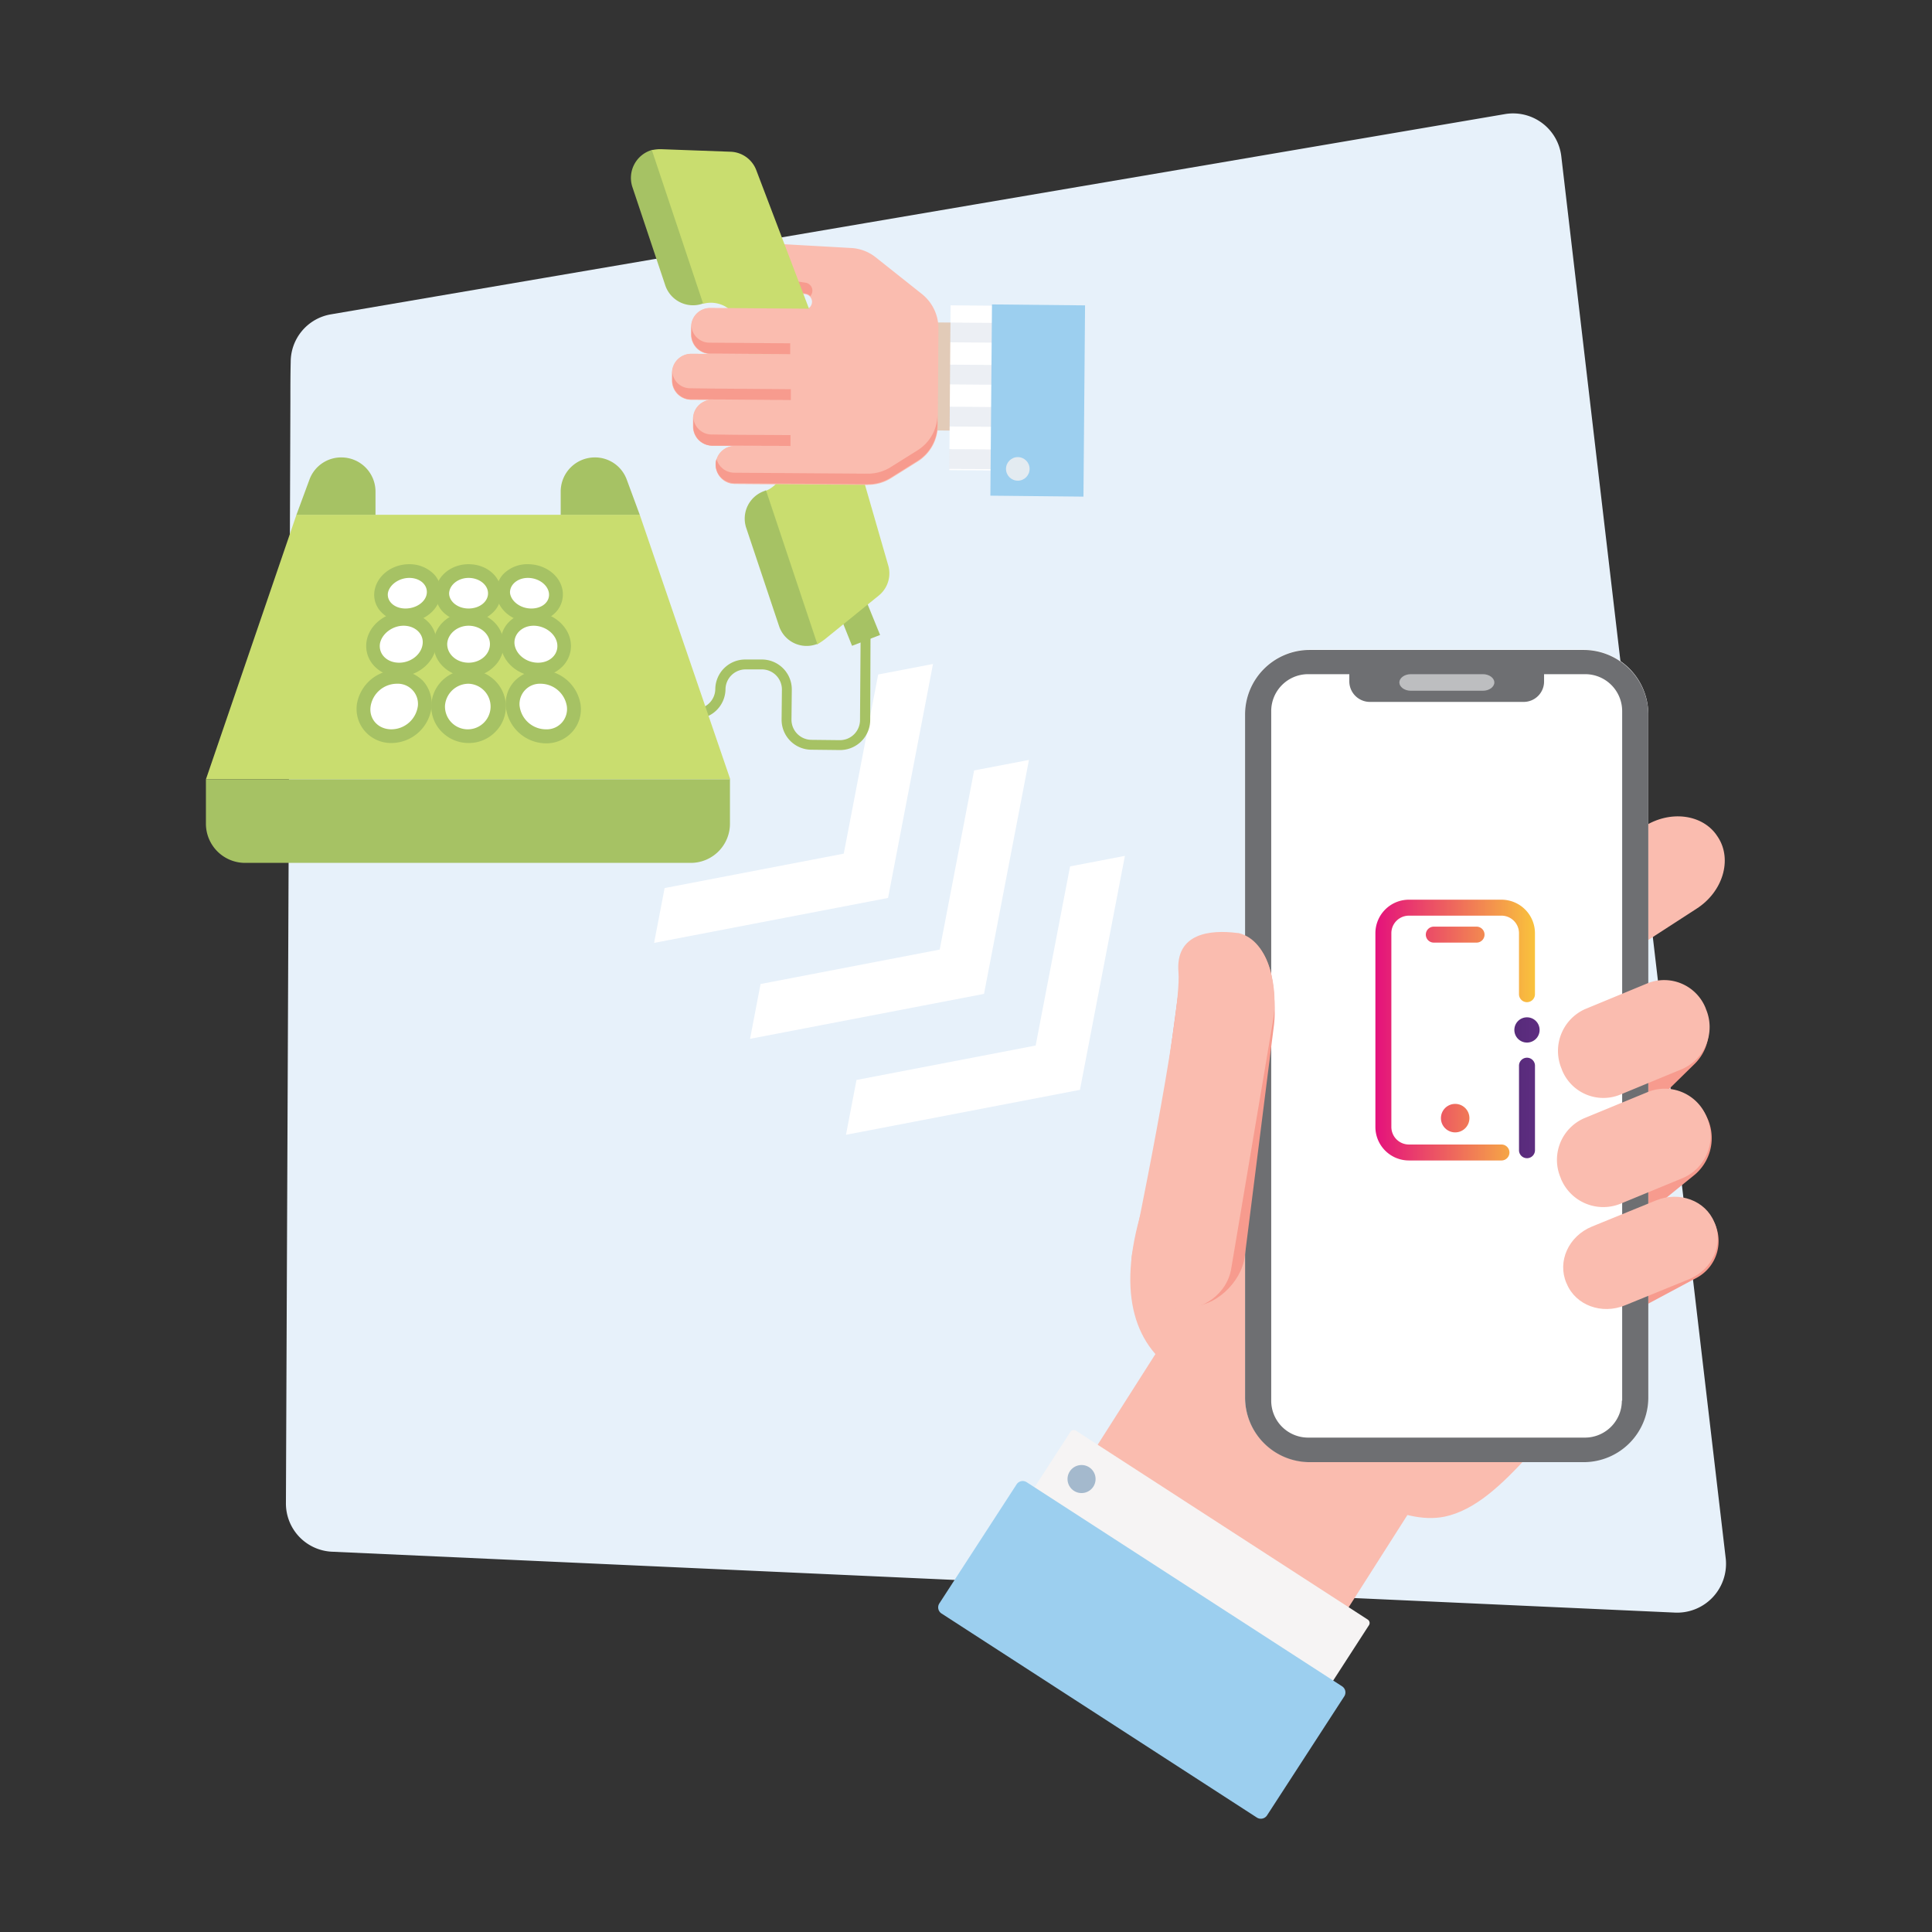<svg xmlns="http://www.w3.org/2000/svg" xmlns:xlink="http://www.w3.org/1999/xlink" viewBox="0 0 606.1 606.1"><rect x="0" y="0" width="606.1" height="606.1" fill="#333333" stroke="none"/><defs><style>.a{fill:none;}.b{fill:#e7f1fa;}.c{fill:#fff;}.d{fill:#a6c264;}.e{fill:#e2cbb8;}.f{fill:#fabcaf;}.g{fill:#e5e5e5;}.h{fill:#f79b8e;}.i{fill:#c9dd6f;}.j{fill:#6f83ab;opacity:0.13;isolation:isolate;}.k{fill:#9ccfef;}.l{fill:#e3ebf1;}.m{fill:#f6f4f4;}.n{fill:#a4b9cd;}.o{fill:#6e6f72;}.p{fill:#bdbec0;}.q{fill:url(#a);}.r{fill:url(#b);}.s{fill:url(#c);}.t{fill:url(#d);}.u{fill:url(#e);}</style><linearGradient id="a" x1="575.064" y1="215.939" x2="631.979" y2="215.939" gradientTransform="matrix(1, 0, 0, -1, -145.836, 509.148)" gradientUnits="userSpaceOnUse"><stop offset="0" stop-color="#e3097f"/><stop offset="1" stop-color="#fbd336"/></linearGradient><linearGradient id="b" x1="575.064" y1="158.369" x2="631.979" y2="158.369" xlink:href="#a"/><linearGradient id="c" x1="575.064" y1="185.994" x2="631.979" y2="185.994" xlink:href="#a"/><linearGradient id="d" x1="621.622" y1="161.581" x2="786.617" y2="160.783" gradientTransform="matrix(1, 0, 0, -1, -145.836, 509.148)" gradientUnits="userSpaceOnUse"><stop offset="0" stop-color="#582b7b"/><stop offset="0.158" stop-color="#703592"/><stop offset="1" stop-color="#87509f"/></linearGradient><linearGradient id="e" x1="621.74" y1="186.052" x2="786.735" y2="185.255" xlink:href="#d"/></defs><title>Non-profitSVG</title><rect class="a" width="606.1" height="606.1"/><path class="b" d="M525.5,505.9,104.2,486.8a15.14,15.14,0,0,1-14.5-15.3c.1-24.3.2-48.5.3-72.8q.6-136.5,1.1-273c0-4.1,0-8.2.1-12.2a15.136,15.136,0,0,1,12.7-14.9Q238.15,75.65,372.4,52.8l99.7-17A15.227,15.227,0,0,1,489.8,49l11.8,100.8L541.4,489A15.335,15.335,0,0,1,525.5,505.9Z"/><path class="c" d="M292.7,208.3l-14.1,73.4-73.4,14.1,3.3-17.2,56.2-10.8,10.8-56.2Z"/><path class="c" d="M322.8,238.4l-14.1,73.4-73.4,14.1,3.3-17.2,56.2-10.8,10.8-56.2Z"/><path class="c" d="M352.9,268.5l-14.1,73.4L265.4,356l3.3-17.2L324.9,328l10.8-56.2Z"/><path class="d" d="M263.5,235.3l-9-.1a9.39,9.39,0,0,1-9.3-9.5l.1-9.4a6.318,6.318,0,0,0-6.2-6.3h-5.2a6.318,6.318,0,0,0-6.3,6.2,9.39,9.39,0,0,1-9.5,9.3l-10.6-.1v-3.1l10.6.1a6.318,6.318,0,0,0,6.3-6.2,9.39,9.39,0,0,1,9.5-9.3h5.2a9.39,9.39,0,0,1,9.3,9.5l-.1,9.4a6.318,6.318,0,0,0,6.2,6.3l9,.1a6.318,6.318,0,0,0,6.3-6.2l.2-27.6h3.1L273,226A9.454,9.454,0,0,1,263.5,235.3Z"/><polygon class="d" points="260.4 185.4 267.3 202.6 276.1 199.2 266.2 174.9 260.4 185.4"/><rect class="e" x="296.059" y="93.252" width="33.901" height="50.002" transform="translate(192.332 430.336) rotate(-89.556)"/><path class="f" d="M216.9,102.5V105a6,6,0,0,0,5.9,6l25.4.2-31.3-.2a6,6,0,0,0-6,5.9v2.5a6,6,0,0,0,5.9,6l31.3.2-24.6-.2a6,6,0,0,0-6,5.9v2.5a6,6,0,0,0,5.9,6l24.6.2-17.4-.1a5.95,5.95,0,1,0-.1,11.9l41.8.3a13.483,13.483,0,0,0,7.3-2.1l8.3-5.2a13.428,13.428,0,0,0,6.3-11.3l.2-30.5a13.763,13.763,0,0,0-5.1-10.7L274.7,80.7a13.527,13.527,0,0,0-7.7-2.9l-28.4-1.6a2.371,2.371,0,0,0-2.5,2.7,15.061,15.061,0,0,0,12.7,12.8l3.9.6a2.418,2.418,0,0,1,.6,4.6l-30.5-.2a5.763,5.763,0,0,0-5.9,5.8"/><path class="g" d="M252.8,92.2a2.733,2.733,0,0,1,1.4.8h0a2.189,2.189,0,0,0-1.4-.8M236.1,78.8h0"/><path class="h" d="M236.5,77.1a2.276,2.276,0,0,0-.4,1.6h0a15.061,15.061,0,0,0,12.7,12.8l3.9.6h0a2.751,2.751,0,0,1,1.5.8,2.541,2.541,0,0,0-1.4-4.2l-3.9-.6a14.877,14.877,0,0,1-12.4-11"/><path class="g" d="M222.7,111h0m0,0h0m-.1,0h0m0,0h0m-.1,0h0m0,0h0m0,0h0m-.1,0h0m0,0h0m0,0h0m-5.6-5.9h0m0,0h0m0-.1h0m.1-2.5h0"/><path class="d" d="M198.4,58.7l10.3,30.8a9.177,9.177,0,0,0,11.6,5.8.9.9,0,0,1,.5-.1L204.7,47A9.119,9.119,0,0,0,198.4,58.7Z"/><path class="i" d="M258.7,200.6l16.9-13.7a8.959,8.959,0,0,0,3-9.7l-18-62.4c-.1-.2-.1-.4-.2-.6L237.3,53.5a8.954,8.954,0,0,0-8.2-5.9l-21.8-.8a12.65,12.65,0,0,0-2.8.3l16.1,48.2a9.153,9.153,0,0,1,11.1,5.9l13.8,41.4a9.2,9.2,0,0,1-5.3,11.4l16.1,48.2A24.973,24.973,0,0,0,258.7,200.6Z"/><path class="d" d="M240.3,153.8c-.1.1-.3.1-.4.2a9.177,9.177,0,0,0-5.8,11.6l10.3,30.8a9.105,9.105,0,0,0,12,5.6Z"/><path class="f" d="M272.8,97l-50-.4a6,6,0,0,0-6,5.9V105a6,6,0,0,0,5.9,6l25.4.2-31.3-.2a6,6,0,0,0-6,5.9v2.5a6,6,0,0,0,5.9,6l31.3.2-24.6-.2a6,6,0,0,0-6,5.9v2.5a6,6,0,0,0,5.9,6l24.6.2-17.4-.1a6,6,0,0,0-6,5.9h0a6,6,0,0,0,5.9,6l41.8.3"/><path class="h" d="M294.1,130a13.3,13.3,0,0,1-6.3,11.3l-8.3,5.2a13.483,13.483,0,0,1-7.3,2.1l-41.8-.3a5.791,5.791,0,0,1-5.6-4.3,4.529,4.529,0,0,0-.3,1.6h0a6,6,0,0,0,5.9,6l41.8.3a13.483,13.483,0,0,0,7.3-2.1l8.3-5.2a13.428,13.428,0,0,0,6.3-11.3V130"/><path class="h" d="M216.9,102.1v.4h0V105h0a5.421,5.421,0,0,0,.6,2.5,5.907,5.907,0,0,0,5,3.4h0l25.4.2v-3.4l-25.4-.2a5.682,5.682,0,0,1-5.6-5.4"/><path class="h" d="M217.5,130.9v.4h0v2.5a6,6,0,0,0,5.9,6h7.2l17.4.1v-3.4l-17.4-.1-7.2-.1a5.753,5.753,0,0,1-5.9-5.4"/><path class="h" d="M210.9,116.4v.4h0v2.5a6,6,0,0,0,5.9,6h6.7l24.6.2v-3.4l-24.6-.2-6.8-.1a5.6,5.6,0,0,1-5.8-5.4"/><rect class="c" x="286.659" y="107.253" width="51.702" height="29.001" transform="translate(188.338 433.31) rotate(-89.556)"/><rect class="j" x="309.509" y="89.903" width="6.2" height="29.001" transform="translate(205.779 416.191) rotate(-89.555)"/><rect class="j" x="309.409" y="103.103" width="6.2" height="29.001" transform="translate(192.488 429.192) rotate(-89.556)"/><rect class="j" x="309.31" y="116.304" width="6.2" height="29.001" transform="translate(179.181 442.187) rotate(-89.555)"/><rect class="j" x="309.209" y="129.604" width="6.2" height="29.001" transform="translate(165.799 455.292) rotate(-89.558)"/><polygon class="k" points="339.9 155.8 310.7 155.5 311.2 95.5 340.4 95.8 339.9 155.8"/><circle class="l" cx="319.3" cy="147.1" r="3.7"/><path class="d" d="M93,161.5l4.1-11.1a10.6,10.6,0,0,1,10-6.9h0a10.712,10.712,0,0,1,10.7,10.7v7.4H93Z"/><path class="d" d="M200.7,161.5l-4.1-11.1a10.6,10.6,0,0,0-10-6.9h0a10.712,10.712,0,0,0-10.7,10.7v7.4h24.8Z"/><polygon class="i" points="200.7 161.5 146.9 161.5 93 161.5 64.6 244.5 146.9 244.5 229.1 244.5 200.7 161.5"/><path class="d" d="M146.9,244.5H64.6v13.9a12.291,12.291,0,0,0,12.3,12.3H216.7A12.291,12.291,0,0,0,229,258.4V244.5Z"/><path class="c" d="M127.3,193.1a8.268,8.268,0,0,1-6.2-2.6,5.752,5.752,0,0,1-1.4-4.8c.6-3.6,4.4-6.5,8.8-6.5a8.289,8.289,0,0,1,6.1,2.5,5.982,5.982,0,0,1,1.6,4.5C135.8,190,131.8,193.1,127.3,193.1Z"/><path class="d" d="M128.4,181.3c3.3,0,5.7,2.1,5.5,4.7-.2,2.7-3.2,4.9-6.7,4.9s-5.9-2.3-5.5-4.9c.5-2.6,3.5-4.7,6.7-4.7m0-4.3c-5.5,0-10.1,3.6-10.9,8.3a7.713,7.713,0,0,0,1.9,6.5,10.384,10.384,0,0,0,7.9,3.4c5.7,0,10.5-3.9,11-8.9a7.96,7.96,0,0,0-2.2-6.2,10.791,10.791,0,0,0-7.7-3.1Z"/><path class="c" d="M147,193.1a8.667,8.667,0,0,1-6.4-2.6,6.249,6.249,0,0,1-1.8-4.6c.1-3.8,3.8-6.7,8.2-6.7,4.5,0,8.1,3,8.2,6.7a6.249,6.249,0,0,1-1.8,4.6A8.51,8.51,0,0,1,147,193.1Z"/><path class="d" d="M147,181.3c3.3,0,6,2.1,6.1,4.7.1,2.7-2.6,4.9-6.1,4.9s-6.2-2.3-6.1-4.9c.2-2.6,2.9-4.7,6.1-4.7m0-4.3c-5.6,0-10.2,3.9-10.4,8.8A8.514,8.514,0,0,0,139,192a11.279,11.279,0,0,0,7.9,3.2,10.932,10.932,0,0,0,7.9-3.2,8.129,8.129,0,0,0,2.4-6.2c0-4.9-4.5-8.8-10.2-8.8Z"/><path class="c" d="M166.8,193.1c-4.5,0-8.5-3.1-8.8-6.9a5.722,5.722,0,0,1,1.6-4.5,7.975,7.975,0,0,1,6.1-2.5c4.3,0,8.2,2.8,8.8,6.5a5.752,5.752,0,0,1-1.4,4.8A8.662,8.662,0,0,1,166.8,193.1Z"/><path class="d" d="M165.6,181.3c3.3,0,6.2,2.1,6.6,4.7.4,2.7-2,4.9-5.5,4.9s-6.4-2.3-6.7-4.9c-.1-2.6,2.4-4.7,5.6-4.7m0-4.3a10.554,10.554,0,0,0-7.7,3.1,8.341,8.341,0,0,0-2.2,6.2c.4,5,5.2,8.9,11,8.9a10.2,10.2,0,0,0,7.9-3.4,8.152,8.152,0,0,0,1.9-6.5c-.7-4.7-5.4-8.3-10.9-8.3Z"/><path class="c" d="M125.3,210.1a8.38,8.38,0,0,1-6.5-2.8,6.926,6.926,0,0,1-1.6-5.7c.7-4.2,4.8-7.4,9.5-7.4a8.662,8.662,0,0,1,6.3,2.6,7.031,7.031,0,0,1,1.8,5.3C134.4,206.5,130.2,210.1,125.3,210.1Z"/><path class="d" d="M126.6,196.3c3.6,0,6.3,2.5,6,5.6-.3,3.3-3.6,6-7.4,6s-6.5-2.7-6-6c.6-3.1,3.9-5.6,7.4-5.6m0-4.3c-5.7,0-10.8,4.1-11.6,9.2a9.077,9.077,0,0,0,2.1,7.4,10.448,10.448,0,0,0,8.1,3.6c6,0,11.2-4.5,11.7-9.9a9.139,9.139,0,0,0-2.4-7,10.623,10.623,0,0,0-7.9-3.3Z"/><path class="c" d="M147,210.1a9.446,9.446,0,0,1-6.7-2.7,7.705,7.705,0,0,1-2.2-5.5c.2-4.3,4-7.7,8.8-7.7s8.7,3.4,8.8,7.7a7.31,7.31,0,0,1-2.2,5.5A8.652,8.652,0,0,1,147,210.1Z"/><path class="d" d="M147,196.3c3.6,0,6.6,2.5,6.7,5.6.1,3.3-2.9,6-6.7,6s-6.8-2.7-6.7-6c.2-3.1,3.2-5.6,6.7-5.6m0-4.3c-6,0-10.8,4.3-11,9.8a9.72,9.72,0,0,0,2.8,7.1,11.328,11.328,0,0,0,8.2,3.4,11,11,0,0,0,8.2-3.4,9.567,9.567,0,0,0,2.8-7.1c-.2-5.5-5-9.8-11-9.8Z"/><path class="c" d="M168.8,210.1c-4.9,0-9.2-3.6-9.5-8a6.775,6.775,0,0,1,1.8-5.3,8.288,8.288,0,0,1,6.3-2.6c4.7,0,8.8,3.3,9.5,7.4a6.926,6.926,0,0,1-1.6,5.7A8.38,8.38,0,0,1,168.8,210.1Z"/><path class="d" d="M167.4,196.3c3.6,0,6.9,2.5,7.4,5.6.5,3.3-2.2,6-6,6s-7.1-2.7-7.4-6c-.2-3.1,2.5-5.6,6-5.6m0-4.3a10.623,10.623,0,0,0-7.9,3.3,9.012,9.012,0,0,0-2.4,7c.4,5.5,5.7,9.9,11.7,9.9a10.448,10.448,0,0,0,8.1-3.6,9.077,9.077,0,0,0,2.1-7.4c-.8-5.1-5.9-9.2-11.6-9.2Z"/><path class="c" d="M122.8,231a9,9,0,0,1-6.8-3,8.57,8.57,0,0,1-1.9-6.9,10.625,10.625,0,0,1,10.4-8.7,8.9,8.9,0,0,1,6.6,2.8,8.272,8.272,0,0,1,2.2,6.4A10.683,10.683,0,0,1,122.8,231Z"/><path class="d" d="M124.5,214.5a6.324,6.324,0,0,1,6.6,6.9,8.43,8.43,0,0,1-8.3,7.4c-4.3,0-7.2-3.4-6.5-7.4a8.384,8.384,0,0,1,8.2-6.9m0-4.3A12.772,12.772,0,0,0,112,220.7a10.622,10.622,0,0,0,2.4,8.6,10.915,10.915,0,0,0,8.4,3.8,12.769,12.769,0,0,0,12.6-11.4,10.823,10.823,0,0,0-2.7-8.1,11.742,11.742,0,0,0-8.2-3.4Z"/><path class="c" d="M147,231a9.506,9.506,0,0,1-7-2.9,8.883,8.883,0,0,1-2.6-6.7,9.62,9.62,0,0,1,19.2,0,8.883,8.883,0,0,1-2.6,6.7A9.506,9.506,0,0,1,147,231Z"/><path class="d" d="M147,214.5a7.154,7.154,0,1,1-7.4,6.9,7.429,7.429,0,0,1,7.4-6.9m0-4.3a11.516,11.516,0,0,0-11.7,11,11.293,11.293,0,0,0,3.2,8.3,11.8,11.8,0,0,0,8.5,3.6,11.629,11.629,0,0,0,8.5-3.6,11.293,11.293,0,0,0,3.2-8.3,11.519,11.519,0,0,0-11.7-11Z"/><path class="c" d="M171.3,231a10.509,10.509,0,0,1-10.4-9.4,8.272,8.272,0,0,1,2.2-6.4,8.9,8.9,0,0,1,6.6-2.8,10.706,10.706,0,0,1,10.4,8.7,8.57,8.57,0,0,1-1.9,6.9A9.212,9.212,0,0,1,171.3,231Z"/><path class="d" d="M169.6,214.5a8.37,8.37,0,0,1,8.2,6.9,6.348,6.348,0,0,1-6.5,7.4,8.354,8.354,0,0,1-8.3-7.4,6.374,6.374,0,0,1,6.6-6.9m0-4.3a11.42,11.42,0,0,0-8.2,3.5,10.313,10.313,0,0,0-2.7,8.1,12.769,12.769,0,0,0,12.6,11.4,10.915,10.915,0,0,0,8.4-3.8,10.622,10.622,0,0,0,2.4-8.6,12.861,12.861,0,0,0-12.5-10.6Z"/><path class="f" d="M410.1,346.1l-.2-.3c-4.5-7-1.5-17.1,6.8-22.4l98.9-64c8.3-5.4,18.7-4,23.2,3l.2.3c4.5,7,1.5,17.1-6.8,22.4l-98.9,64C425,354.5,414.6,353.1,410.1,346.1Z"/><path class="h" d="M494.9,349.1l-.2-.2a14.818,14.818,0,0,1-.1-20.9l16-15.7a14.729,14.729,0,0,1,20.9.2l.2.2a14.818,14.818,0,0,1,.1,20.9l-16,15.7A14.819,14.819,0,0,1,494.9,349.1Z"/><path class="h" d="M493,380.6l-.2-.2a15.027,15.027,0,0,1,1.7-21.2l17.6-14.3a14.978,14.978,0,0,1,21.1,2.2l.2.2a15.027,15.027,0,0,1-1.7,21.2l-17.6,14.3A15.078,15.078,0,0,1,493,380.6Z"/><path class="h" d="M497.3,404.7l-.1-.2a13.074,13.074,0,0,1,5.1-17.8l17.4-9.3a13.112,13.112,0,0,1,17.7,5.4l.1.2a13.074,13.074,0,0,1-5.1,17.8L515,410.1A13.112,13.112,0,0,1,497.3,404.7Z"/><path class="f" d="M400.8,453.5l-1.1-.7c-13.9-8.9-23.5-17.3-32-23.3-12.9-9.2-17.8-26.9-7.7-55.3l56.2-60.7c27-24,34.7-14,61.8,10.5l6,4.9c28.5,22.1,30.2,49.2,31.8,58.8,1.1,6.6,1.5,15,1.5,15,0,4.9-.6,17.7-9,24.4-21.9,17.4-36.1,44.7-55.1,48.7C439.3,478.6,422.6,467.3,400.8,453.5Z"/><rect class="f" x="325.309" y="432.638" width="115.804" height="93.804" transform="translate(-227.119 545.167) rotate(-57.508)"/><path class="m" d="M413.9,531.7l-91.6-59.3a1.276,1.276,0,0,1-.4-1.7l13.9-21.5a1.276,1.276,0,0,1,1.7-.4l91.6,59.3a1.276,1.276,0,0,1,.4,1.7l-13.9,21.5A1.276,1.276,0,0,1,413.9,531.7Z"/><circle class="n" cx="339.3" cy="464" r="4.4"/><path class="k" d="M394.3,570.2l-98.9-64a2.285,2.285,0,0,1-.7-3.2l24.2-37.3a2.285,2.285,0,0,1,3.2-.7L421,529a2.285,2.285,0,0,1,.7,3.2l-24.2,37.3A2.321,2.321,0,0,1,394.3,570.2Z"/><path class="c" d="M496.9,458.6H410.8a20.272,20.272,0,0,1-20.2-20.2V224a20.272,20.272,0,0,1,20.2-20.2h86.1A20.272,20.272,0,0,1,517.1,224V438.4A20.337,20.337,0,0,1,496.9,458.6Z"/><path class="o" d="M497,203.9H410.7a20.273,20.273,0,0,0-20.1,20.3V438.4a20.273,20.273,0,0,0,20.1,20.3H497a20.273,20.273,0,0,0,20.1-20.3V224.1A20.317,20.317,0,0,0,497,203.9Zm11.8,235.5A11.588,11.588,0,0,1,497.3,451h-87a11.588,11.588,0,0,1-11.5-11.6V223.1a11.588,11.588,0,0,1,11.5-11.6h13v2.2a6.466,6.466,0,0,0,6.4,6.5H478a6.4,6.4,0,0,0,6.4-6.5v-2.2h13a11.588,11.588,0,0,1,11.5,11.6V439.4Z"/><path class="p" d="M465.2,211.5H442.6c-2,0-3.6,1.2-3.6,2.6s1.6,2.6,3.6,2.6h22.6c2,0,3.6-1.2,3.6-2.6S467.2,211.5,465.2,211.5Z"/><path class="h" d="M372.5,409.7h-1c-8.5-.9-13.8-9-12.8-17L370.4,306c2.3-12.8,9.5-13.2,18-12.3h.3c9.6,2,11.2,13.4,11.2,24.4,0,1.1-.1,2.1-.2,3.2l-9.2,72.9C389.5,402.2,381,410.6,372.5,409.7Z"/><path class="f" d="M368.5,410.6h-.3c-8.6-1.1-14.4-8.6-13.1-16.8,0,0,15.8-75.5,14.6-88.8-1-12.3,10-13.4,18.5-12.3h.3c10.1,2.4,12.5,18.2,10.9,27.3l-13.1,77.7C385.1,405.9,377.1,411.7,368.5,410.6Z"/><path class="f" d="M490,335.6l-.1-.3a14.385,14.385,0,0,1,7.3-18.7l19.6-8.1a14.014,14.014,0,0,1,18.3,7.8l.1.3a14.385,14.385,0,0,1-7.3,18.7l-19.6,8.1A13.979,13.979,0,0,1,490,335.6Z"/><path class="f" d="M489.7,369.8l-.1-.3a14.257,14.257,0,0,1,7.4-18.7l19.9-8.2a14.165,14.165,0,0,1,18.5,7.8l.1.3a14.4,14.4,0,0,1-7.4,18.8l-19.9,8.2A14.369,14.369,0,0,1,489.7,369.8Z"/><path class="f" d="M491.5,402.7l-.1-.2c-2.9-6.8.7-14.7,8-17.7l20.1-8.2c7.3-3,15.5,0,18.3,6.8l.1.2c2.9,6.8-.7,14.7-8,17.7l-20.1,8.2C502.5,412.5,494.3,409.5,491.5,402.7Z"/><rect class="a" width="606.1" height="606.1"/><path class="q" d="M463.219,295.713H449.807a2.5,2.5,0,0,1,0-5.009h13.412a2.5,2.5,0,1,1,0,5.009Z"/><circle class="r" cx="456.513" cy="350.779" r="4.471"/><path class="s" d="M471.034,364.059H441.993a10.52,10.52,0,0,1-10.509-10.508V292.757a10.52,10.52,0,0,1,10.509-10.509h29.04a10.52,10.52,0,0,1,10.509,10.509v19.137a2.5,2.5,0,1,1-5.009,0V292.757a5.506,5.506,0,0,0-5.5-5.5h-29.04a5.506,5.506,0,0,0-5.5,5.5v60.794a5.506,5.506,0,0,0,5.5,5.5h29.04a2.5,2.5,0,1,1,0,5.008Z"/><path class="t" d="M479.038,363.344a2.5,2.5,0,0,1-2.5-2.5V334.326a2.505,2.505,0,0,1,5.01,0v26.513A2.5,2.5,0,0,1,479.038,363.344Z"/><circle class="u" cx="479.038" cy="323.11" r="3.962"/></svg>